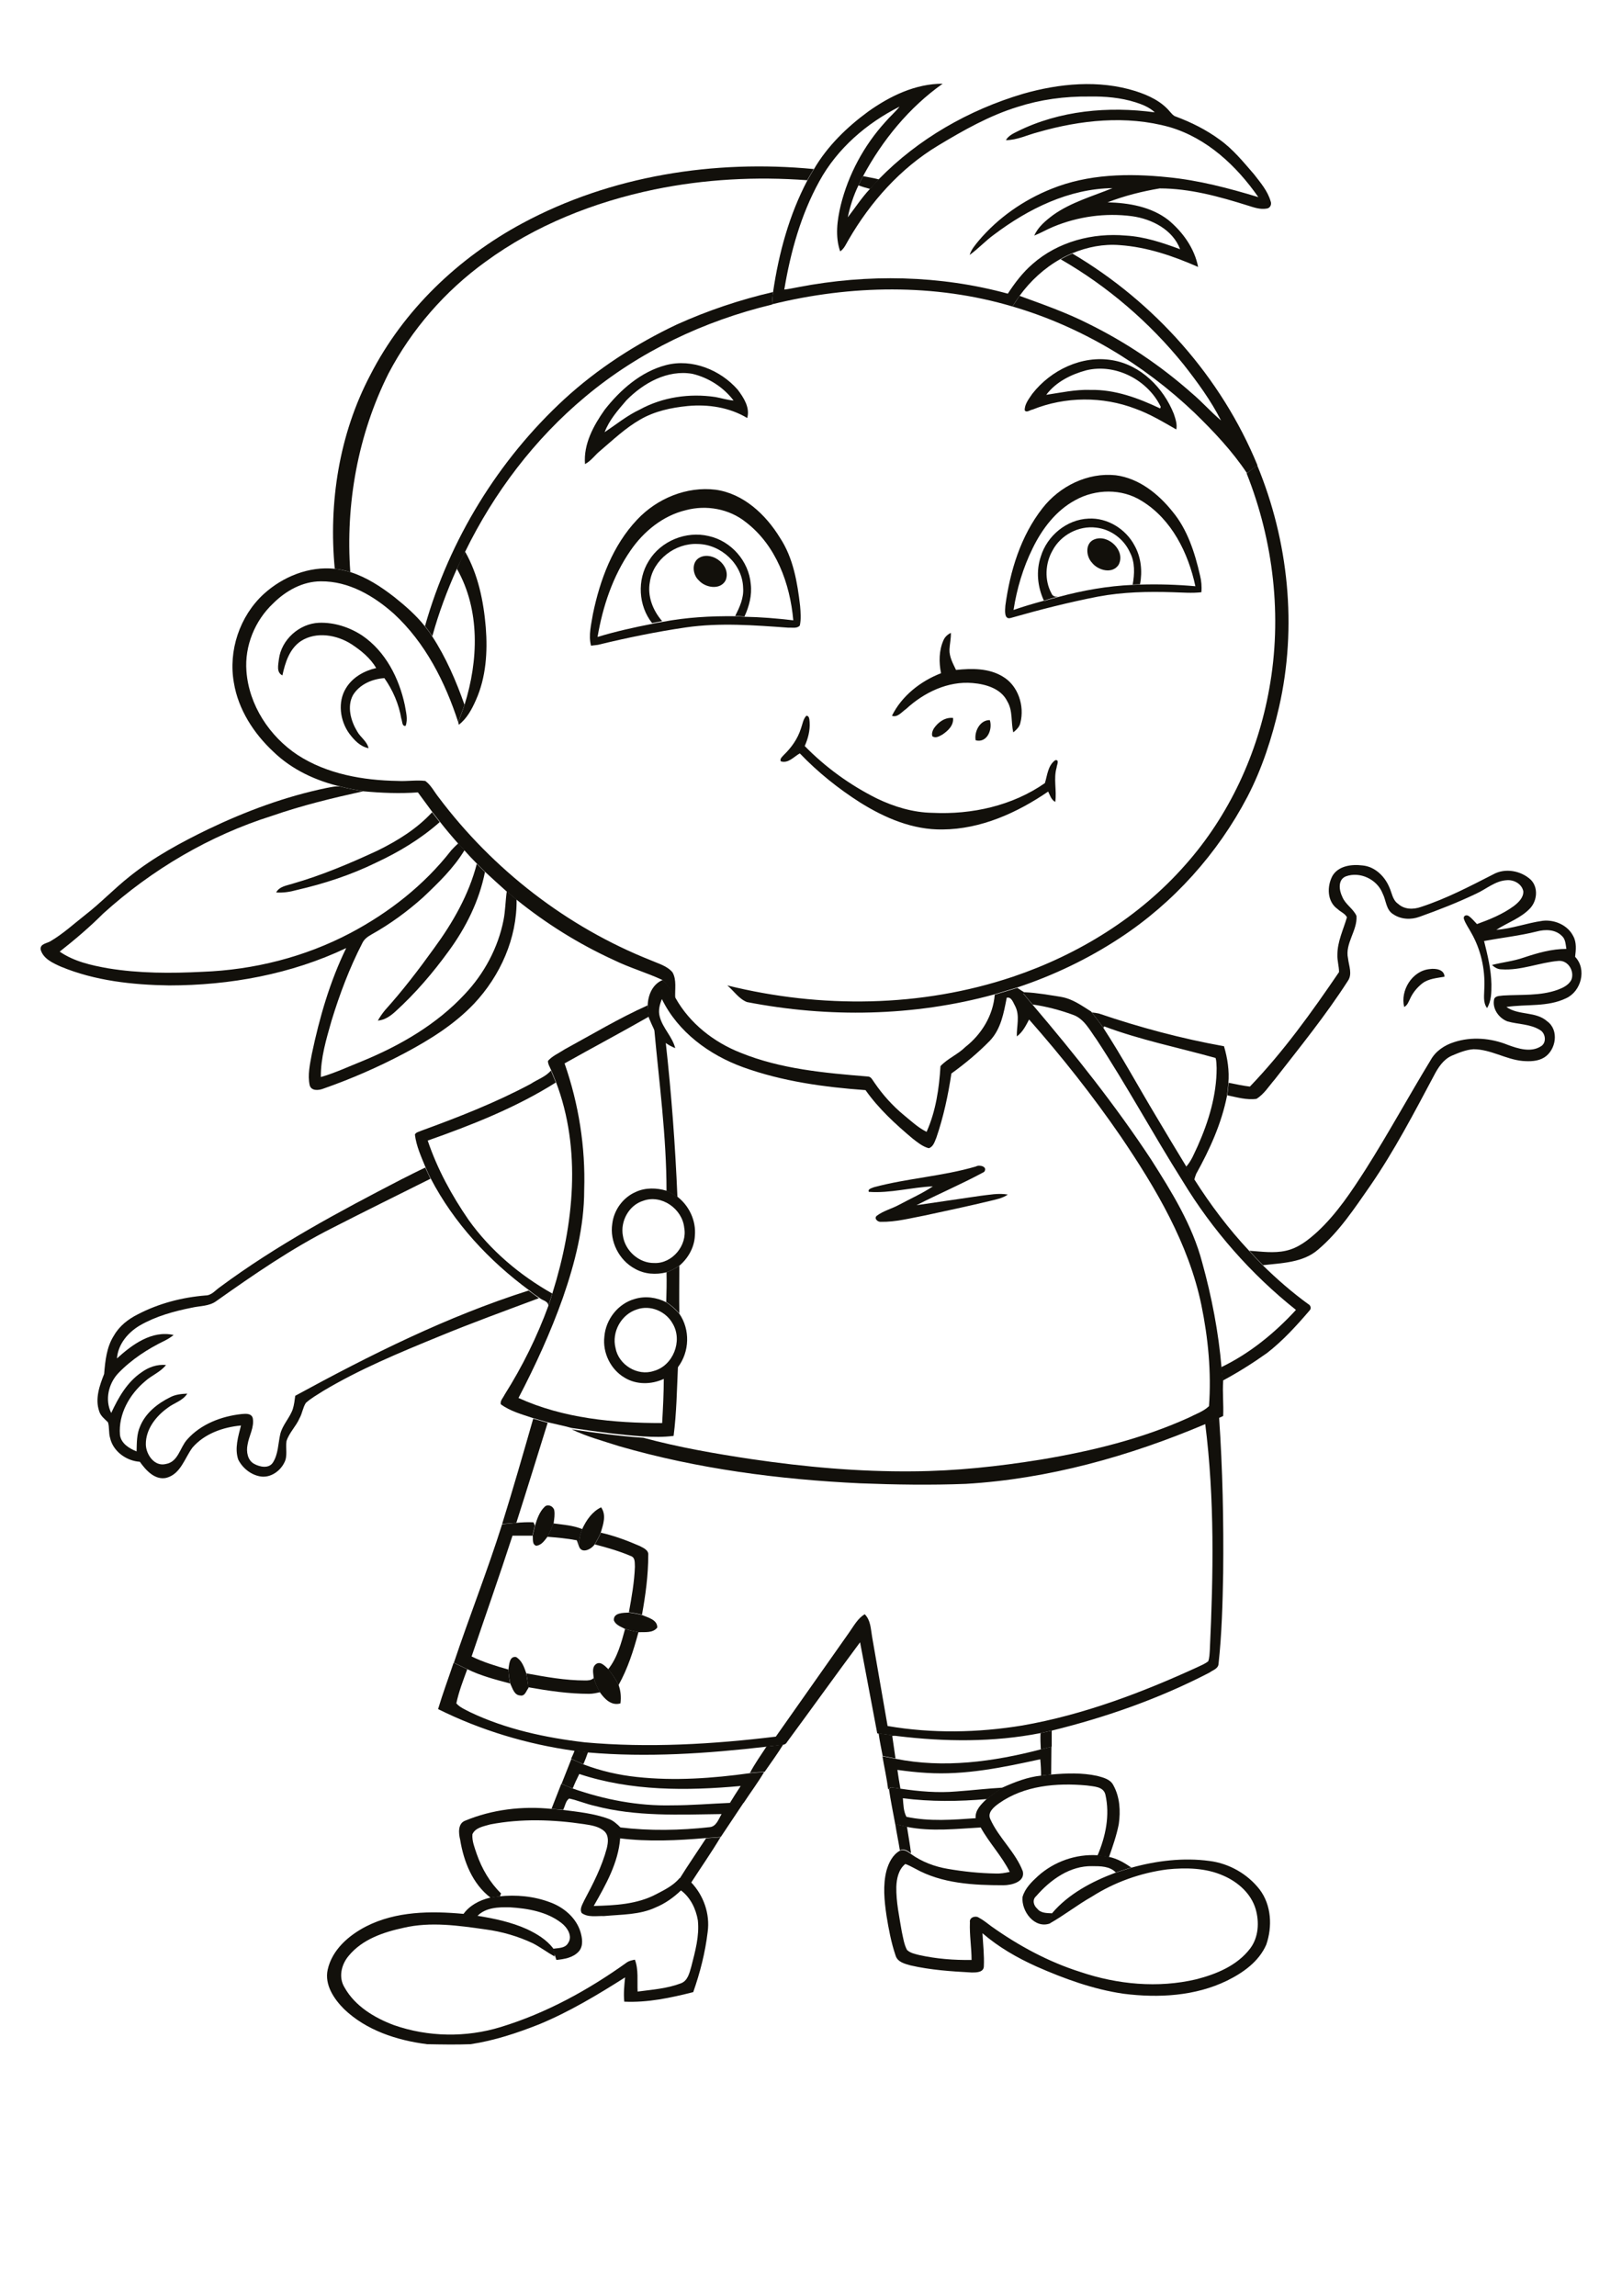 <?xml version="1.0" encoding="utf-8"?>
<!-- Generator: Adobe Illustrator 21.0.2, SVG Export Plug-In . SVG Version: 6.00 Build 0)  -->
<svg version="1.2" baseProfile="tiny" id="Layer_1" xmlns="http://www.w3.org/2000/svg" xmlns:xlink="http://www.w3.org/1999/xlink"
	 x="0px" y="0px" viewBox="0 0 595 842" overflow="scroll" xml:space="preserve">
<path fill="#12100B" d="M179.6,696c1.1-0.2,2.3-0.4,3.4-0.5c6.3-0.7,12.9-0.1,18.9,2.2c4.9,1.8,9.4,5.6,11,10.7
	c0.7,2.3,1.2,5.3-0.6,7.3c-2.1,2.3-5.3,2.8-8.2,3.1c-0.2-0.7-0.5-1.5-0.7-2.2c-0.1-0.5-0.4-1.4-0.6-1.9c1.9-0.3,4.5-0.1,5.6-2.1
	c1.8-2.6-0.4-5.8-2.5-7.4c-5.3-4.1-12.3-5.3-18.8-5.7c-4.2-0.1-9,0-12.1,3.3c-1.7-0.3-3.4-0.5-5.1-0.7
	C172.2,698.8,175.9,696.9,179.6,696 M380.8,688c5.9-5.3,13.9-8.1,21.8-7.6c1.4,0.1,2.8,0.3,4.2,0.6c3,0.6,5.7,2.2,8.2,3.9
	c-1.9,0.6-3.8,1.2-5.7,1.8c-2.2-2.3-5.6-2.3-8.6-2.3c-8.2-0.2-15.4,5-20.6,11c-1.5,1.3-1,3.4,0.4,4.6c1.3,1.7,3.6,1.6,5.5,1.7
	c-0.3,1.2-0.5,2.4-0.8,3.7c-5.7,2.1-10.6-4.5-10.1-9.7C376,692.5,378.5,690.1,380.8,688"/>
<path fill="#12100B" d="M170.7,667.7c9.9-4.1,20.9-5.4,31.6-4.3c1.5,0.1,2.9,0.3,4.4,0.4c5.5,0.7,11.2,1.3,16.4,3.2
	c1.8,0.6,3.2,1.9,4.5,3.2c0,1.3,0,2.7-0.1,4c-0.7,9-5.3,17.1-9.7,24.8c7.8-0.2,15.9-0.6,22.9-4.3c3.1-1.6,6.3-3.2,8.6-5.9
	c1.5,0.3,3,0.5,4.2,1.5c4.6,4.8,7,11.6,6.1,18.2c-0.9,7.6-2.8,15-5.3,22.1c-8.3,2.1-16.7,3.9-25.3,3.5c-0.3-3,0-5.9,0.3-8.9
	c-10.1,6.4-20.4,12.6-31.5,17.2c-8.1,3.2-16.5,6-25.2,7.3c-5.3,0.2-10.6,0.1-15.9,0c-11.1-1.4-22.4-5.1-30.5-12.9
	c-3.7-3.7-7.2-8.9-6-14.4c1.6-7.3,7.7-12.6,14.1-15.9c11-5.6,23.7-5.7,35.7-4.6c1.7,0.2,3.4,0.4,5.1,0.7c6.2,1,12.4,2.3,18.2,4.9
	c3.6,1.7,7.1,3.8,9.6,7c0.1,0.5,0.4,1.4,0.6,1.9l-0.1,1.1c-2.7-1.5-5.2-3.4-7.9-4.8c-5.5-2.6-11.4-4.3-17.4-5.1
	c-9.9-1.4-20.1-2.9-30-0.6c-7.4,1.6-15.2,4.2-20.2,10.3c-2.7,3.2-3.8,7.9-1.5,11.6c3.8,6.8,10.9,11.1,18.1,13.8
	c12.6,4.4,26.5,4.6,39.2,0.7c16.7-5.1,32.2-13.6,46.4-23.8c0.8-0.5,1.8-0.7,2.8-0.9c1.4,3.7,0.8,7.8,1,11.7c5.3-0.7,10.8-1.1,15.8-3
	c2.6-0.9,3.2-3.8,3.9-6.2c1.4-5.5,3-11.1,2.4-16.9c-0.7-4.2-2.7-8.4-6.2-11c-2.7,2.6-5.8,4.8-9.2,6.2c-5.9,2.8-12.6,2.6-19,3.2
	c-2.7-0.1-5.9,0.6-8.2-1.1c-0.9-1.5,0.3-3.2,0.9-4.6c3.3-6.2,6.5-12.4,8.3-19.2c0.5-2.1,0.8-4.6-0.9-6.2c-2-1.8-4.8-2.2-7.4-2.6
	c-11.4-1.7-23.1-2.1-34.5,0.1c-2.3,0.7-5.4,1.1-6.5,3.6c-0.2,2.5,0.8,4.9,1.6,7.3c1.9,5.4,4.8,10.4,8.9,14.4
	c-0.1,0.3-0.3,0.8-0.4,1.1c-1.1,0.1-2.3,0.3-3.4,0.5c-6.7-5.1-9.9-13.3-11.2-21.3C168.2,672.3,167.9,668.7,170.7,667.7"/>
<path fill="#12100B" d="M326.1,656.1c0.2-0.2,0.5-0.5,0.7-0.6c1.2,0.1,2.4,0.3,3.6,0.5c6.8,1,13.6,1.6,20.5,1
	c5.7-0.4,11.4-1.1,17.1-1.4c-2.1,1.3-4.1,2.7-6,4.2c-10.3,0.9-20.6,1-30.8-0.3c0.2,2.3,0.2,4.7,1.3,6.8c8.4,1.8,17.1,1.1,25.6,0.5
	c0.6,1.2,1.2,2.3,1.9,3.4c-9.1,0.5-18.3,1.6-27.3-0.2c-1.4-0.3-2.8-0.7-4.3-1C327.6,664.6,326.7,660.4,326.1,656.1"/>
<path fill="#12100B" d="M202.3,663.4c1.2-3.1,2.4-6.1,3.6-9.2c1.4,0.6,2.7,1.1,4.1,1.7c11.7,4.1,24.1,6.5,36.5,6.2
	c7.1,0,14.1-0.6,21.2-0.9c1.7-0.1,3.4-0.1,5.1-0.1c-2.8,4.2-5.6,8.4-8.4,12.6l-0.2,0c-1.8,0.1-3.5,0.3-5.3,0.4
	c-10.5,0.9-21.1,1.4-31.5,0.1c0.1-1.3,0.1-2.7,0.1-4c10.9,1.3,21.9,1.1,32.8-0.1c2.5-0.2,3.3-3,4.4-4.8c-15.5,0.2-31.3,1-46.5-3
	c-3.2-0.7-6.2-2-9.4-2.7c-1.3,0.8-1.5,2.8-2.2,4.1C205.2,663.6,203.8,663.5,202.3,663.4"/>
<path fill="#12100B" d="M367.9,655.5c4.5-2,9.1-3.8,14-4.3c1.2-0.2,2.4-0.3,3.7-0.4c5.6-0.5,11.4-0.7,16.9,0.5
	c2.2,0.6,4.8,1.2,5.9,3.4c2.4,4.3,2.7,9.5,2,14.3c-0.8,4.1-2.2,8.1-3.6,12.1c-1.4-0.3-2.8-0.4-4.2-0.6c3-7,4.6-14.8,2.9-22.3
	c-0.7-3.1-4.4-3-6.9-3.4c-11-1-22.9,0-32.2,6.6c-1.8,1.3-4.3,3.3-3.1,5.8c3.1,6.9,9.2,12,11.9,19.1c0.9,3.9-4.2,5.1-7.1,5.1
	c-11,0-22.6-0.6-32.4-6.1c-1.2-0.6-2.4-1.3-3.6-1.7c-2.5,2-3.2,5.4-3.3,8.4c-0.1,5.5,1.1,11,2,16.4c0.5,2.2,0.8,4.6,1.9,6.7
	c1.2,1.2,3,1.5,4.5,1.9c6.3,1.4,12.8,1.9,19.2,1.8c0-4.6-0.8-9.2-0.6-13.8c-0.3-1.8,2-2.6,3.3-1.7c1.7,0.9,3.1,2.1,4.6,3.2
	c10,7.1,20.9,13,32.6,16.7c13.6,4.6,28.5,6,42.5,2.7c7.4-1.9,15-5,19.8-11.3c3.1-4.1,3.4-9.7,2-14.5c-1.7-5.7-6.5-9.9-11.8-12.2
	c-6.5-2.9-13.8-3-20.7-2.3c-9.8,1.3-19.3,4.7-27.6,10c-5.3,3-10.1,6.8-15.4,9.8c0.2-1.2,0.5-2.5,0.8-3.7c6-7.1,14.7-11.7,23.3-14.9
	c1.9-0.6,3.8-1.2,5.7-1.8c9.3-2.6,19.2-3.8,28.8-2.5c7.2,0.9,14,4.8,18.4,10.5c4.3,5.7,4.7,13.6,2.4,20.2
	c-2.7,6.2-8.5,10.3-14.4,13.2c-11.7,5.7-25.2,6.4-37.9,4.8c-11.1-1.6-21.8-5.5-32-10c-7.1-3.2-13.9-7.1-19.8-12.2
	c0.2,4,0.7,8.1,0.5,12.2c-0.1,2.2-2.8,2.2-4.4,2.2c-7.5-0.4-15.1-0.9-22.5-2.6c-2.1-0.6-4.8-1.2-5.5-3.7c-1.6-4.7-2.5-9.6-3.3-14.5
	c-0.8-5.5-1.4-11.2,0-16.6c0.8-2.8,2.2-5.7,4.8-7.2c1.5-0.8,2.9,0.2,4.1,1.1c4,2.9,8.8,4.7,13.6,5.5c5.8,1,11.6,1.6,17.4,1.7
	c1.8,0.1,3.6-0.2,5.3-0.6c-2.9-5.8-7.5-10.6-10.6-16.2c-0.7-1.1-1.3-2.3-1.9-3.4c-0.3-2.9,1.9-5.1,3.9-7
	C363.8,658.2,365.9,656.8,367.9,655.5"/>
<path fill="#12100B" d="M259,674.2c1.8-0.2,3.5-0.3,5.3-0.4c-3.4,5.7-7.2,11.1-10.8,16.7c-1.2-0.9-2.8-1.2-4.2-1.5
	C252.4,684,255.8,679.1,259,674.2 M328.4,668.9c1.4,0.4,2.8,0.7,4.3,1c0.5,3.3,1.1,6.5,1.5,9.8c-1.2-0.9-2.6-1.9-4.1-1.1
	C329.6,675.4,328.9,672.2,328.4,668.9 M209.6,645.1c1.5,0.7,3,1.3,4.5,2c6.3,2.4,12.9,3.9,19.5,4.6c13.8,1.5,27.8,0.5,41.5-1.4
	c1.7-0.2,3.5-0.3,5.2-0.4c-2.3,3.9-5,7.5-7.5,11.3c-1.7,0-3.4,0-5.1,0.1c1.3-2.1,2.6-4.2,4-6.3c-19.8,1.8-40.2,1.9-59.2-4.4
	c-0.9,1.8-1.7,3.5-2.4,5.3c-1.4-0.5-2.8-1.1-4.1-1.7C207.2,651.2,208.4,648.1,209.6,645.1 M381.7,641.6c1.3-0.3,2.7-0.7,4-1
	c0,3.4-0.1,6.8-0.1,10.2c-1.2,0.1-2.5,0.3-3.7,0.4c0-2-0.1-4-0.3-6c-13.7,3-27.6,5.9-41.7,5c-3.6-0.2-7.1-0.6-10.7-1.1
	c0.3,2.3,0.7,4.6,1.1,6.9c-1.2-0.2-2.4-0.4-3.6-0.5c-0.2,0.2-0.5,0.5-0.7,0.6l-0.2,0.1c-0.5-4-1.4-8-2.1-12.1
	c1.6,0.3,3.1,0.6,4.7,0.9C346.2,648.6,364.4,646.1,381.7,641.6"/>
<path fill="#12100B" d="M210.8,642c1.6,0.2,3.3,0.4,4.9,0.6c-0.5,1.5-1.1,3-1.7,4.4c-1.5-0.6-3-1.3-4.5-2
	C210,644,210.4,643,210.8,642 M281.2,640.5c2-0.2,4.1-0.4,6.1-0.7c-2.1,3.4-4.5,6.7-6.8,10l-0.2,0c-1.8,0.1-3.5,0.2-5.2,0.4
	C276.9,646.8,279.1,643.7,281.2,640.5 M322.3,635.7c2.3,0.3,4.5,0.6,6.8,0.9c-0.5,0-1.4,0-1.8,0c0.4,2.8,0.8,5.6,1.2,8.3
	c-1.6-0.3-3.1-0.6-4.7-0.9C323.3,641.4,322.7,638.6,322.3,635.7 M381.7,635.6c1.4-0.3,2.7-0.6,4.1-0.9c0,2,0,3.9,0,5.9
	c-1.3,0.3-2.7,0.7-4,1C381.7,639.6,381.6,637.6,381.7,635.6"/>
<path fill="#12100B" d="M193.1,613.7c7.1,1.3,14.3,2.6,21.5,2.6c1.1,0,2.3,0,3.2-0.9c0.6,1.8,1.3,3.5,2.3,5.2
	c-1.3,0.3-2.6,0.6-4,0.6c-7.5,0-14.9-1.1-22.3-2.4C193.6,617.2,193.4,615.5,193.1,613.7 M229.3,597.4c1.6,0.5,3.3,0.9,4.9,1.2
	c-1.8,6.7-3.9,13.3-7.3,19.4c-1-2.1-2.3-4-3.8-5.8C226.5,607.9,227.9,602.5,229.3,597.4 M218.2,566.4c0.8-1.4,1.6-2.8,2.2-4.3
	c4.9,1.1,9.7,2.9,14.3,4.9c1.3,0.7,3.3,1.5,3.1,3.3c0,7.4-1,14.7-2.3,21.9c-1.6-0.4-3.2-0.7-4.8-0.9c1-5.5,2-11.1,2.2-16.7
	c-0.1-1.4,0.2-3.3-1.4-3.9C227.3,568.9,222.8,567.6,218.2,566.4 M200.8,563.6c0.8-1.6,1.6-3.3,2.2-4.9c3.6,0.5,7.2,0.7,10.6,2.1
	c-0.8,1.9-1.2,4-1.3,6.1c-0.2-0.7-0.5-1.3-0.7-2C208,564.2,204.4,563.9,200.8,563.6 M189.4,558.5c2.1-0.2,4.2-0.3,6.3-0.2
	c0.1,0.3,0.4,0.9,0.5,1.2c-0.3,1.2-0.6,2.4-0.9,3.7c-2.4,0-4.9,0-7.3,0c-4.8,14.8-10,29.5-15,44.3c4.3,2.1,8.9,3.5,13.5,4.8
	c0.1,1.7,0.3,3.4,0.6,5.1c-5.3-1.4-10.7-2.8-15.6-5.2c-1.7-0.8-3.3-1.6-5-2.4c5.7-17,12.3-33.7,17.7-50.8
	C185.9,558.8,187.7,558.7,189.4,558.5"/>
<path fill="#12100B" d="M218.5,610.4c1.7-1.4,3.4,0.6,4.6,1.7c1.5,1.8,2.8,3.8,3.8,5.8c0.8,2.2,1,4.5,0.7,6.8c-3.3,1-5.8-1.6-7.5-4
	c-1-1.6-1.7-3.4-2.3-5.2C217.7,613.8,217,611.7,218.5,610.4 M186.5,612.3c0.3-1.7,0.3-5,2.8-4.6c2.2,1.3,3,3.8,3.8,6.1
	c0.3,1.7,0.5,3.5,0.8,5.2c-0.9,1.1-1.3,3.2-3.1,2.8c-2.2-0.1-2.8-2.7-3.6-4.3C186.8,615.7,186.6,614,186.5,612.3 M225.2,594.3
	c-0.3-2.9,3.5-2.8,5.5-2.9c1.6,0.2,3.2,0.5,4.8,0.9c2.1,0.9,5.7,1.7,5.6,4.6c-1.6,2.1-4.6,1.6-6.9,1.7c-1.7-0.3-3.3-0.7-4.9-1.2
	C227.8,596.6,225.9,596,225.2,594.3 M213.6,560.7c1.5-3.2,3.6-6.3,6.9-7.9c2,2.8,0.8,6.2-0.1,9.2c-0.6,1.5-1.4,2.9-2.2,4.3
	c-1.3,2-5.1,3.8-5.9,0.5C212.4,564.8,212.7,562.7,213.6,560.7 M199.8,552.6c1.1-1.1,3.1-0.3,3.5,1.2c0.3,1.6,0,3.2-0.2,4.8
	c-0.6,1.7-1.4,3.3-2.2,4.9c-1.1,1.4-2.2,3.2-4.2,3.4c-1.6-0.5-1.1-2.5-1.3-3.8c0.3-1.2,0.6-2.4,0.9-3.7
	C197,557.1,197.9,554.4,199.8,552.6"/>
<path fill="#12100B" d="M195.6,520.3c1.8,0.5,3.5,1,5.3,1.5c-3.8,12.2-7.6,24.5-11.5,36.7c-1.7,0.1-3.5,0.3-5.2,0.4
	C188.2,546.1,191.9,533.2,195.6,520.3 M442.1,522.1c1.7-0.7,3.4-1.5,5.1-2.3c1.3,19,1.7,38,1.5,57.1c-0.2,11.1-0.5,22.3-1.7,33.3
	c-0.1,1.8-2.1,2.3-3.3,3.2c-18.3,9.5-37.9,16.4-57.9,21.3c-1.4,0.3-2.7,0.6-4.1,0.9c-17.3,3.4-35.1,3.2-52.5,1.1
	c-2.3-0.3-4.5-0.7-6.8-0.9l-0.6-0.1c-2.1-11.1-4.2-22.3-6.3-33.4c-9,12.1-17.8,24.4-26.8,36.6c-0.3,0.6-0.8,0.9-1.5,1
	c-2,0.3-4,0.4-6.1,0.7c-21.7,2.5-43.7,4-65.5,2.1c-1.7-0.2-3.3-0.4-4.9-0.6c-17.3-2.4-34.3-7.5-50-15.3c1.7-5.7,3.8-11.3,5.7-17
	c1.7,0.8,3.3,1.6,5,2.4c-1.5,4.1-3.1,8.2-4,12.5c1.3,1.5,3.3,2.3,5,3.2c13.2,6.3,27.7,9.4,42.2,11.1c23.3,2.1,46.8,0.7,70-2.1
	c9-12.7,17.9-25.5,26.9-38.2c1.7-2.4,3.1-5.1,5.7-6.7c2.2,2.2,2.2,5.3,2.7,8.2c1.9,11,3.8,21.9,5.7,32.8c16.3,2.8,33.1,2.5,49.5-0.2
	c22.3-3.9,43.7-12,64.2-21.4c1.3-0.6,2.7-1.2,3.9-2.1c0.5-1.3,0.5-2.8,0.6-4.1C445.1,577.5,445.6,549.7,442.1,522.1"/>
<path fill="#12100B" d="M233.7,480.2c-5.8,1.8-9.4,8.3-7.9,14.2c1.1,6.1,8,10.4,14,8.4c7.1-1.9,10.7-11,7-17.3
	C244.3,480.9,238.6,478.5,233.7,480.2 M232.8,476.4c3.9-1.2,8.1-0.6,11.6,1.2c1.8,1.2,3.3,2.6,4.8,4.2c4,5.8,3.8,13.9-0.5,19.6
	c-1.5,1.7-3.3,3.1-5.2,4.3c-4.5,2.1-10,2.2-14.3-0.4c-5.2-3-8.2-9.2-7.5-15.1C222.2,483.9,226.7,478.1,232.8,476.4 M235.9,440.4
	c-5.2,1.6-8.4,7.5-7.4,12.8c0.8,5.5,5.9,10.1,11.5,10c6.6,0.3,12.2-6.5,11-12.9C250.3,443.3,242.6,437.9,235.9,440.4 M233.3,437.1
	c3.5-1.6,7.6-1.5,11.2-0.4c1.4,0.6,2.7,1.4,4,2.2c4.3,3.3,6.9,8.8,6.4,14.3c-0.2,4.3-2.5,8.3-5.7,11c-1.5,1-3,1.8-4.7,2.4
	c-3.9,1-8.1,0.7-11.6-1.3c-5.8-3.1-9.3-10-8.3-16.5C225.2,443.7,228.6,439.1,233.3,437.1"/>
<path fill="#12100B" d="M320.6,435.4c12.3-3.3,25.1-4,37.4-7.6c1.3-0.8,4.5,0.1,3,2c-8.1,4.4-16.6,8-24.8,12.2
	c7.7-1.1,15.5-2.3,23.2-3.4c3.4-0.4,6.9-1.1,10.3-0.5c-2,1.4-4.4,1.8-6.8,2.4c-7.9,1.9-15.9,3.6-23.8,5.3c-5.3,1-10.6,2.4-16,2.3
	c-1.1,0.1-2.6-1.2-1.5-2.2c2.5-1.9,5.6-2.6,8.3-4.1c4.1-2.2,8.4-4.1,12.3-6.7c-7.8,0.3-15.6,2.6-23.5,2
	C318.2,436,320,435.7,320.6,435.4"/>
<path fill="#12100B" d="M244.5,466.6c1.6-0.6,3.2-1.4,4.7-2.4c0,5.8-0.1,11.7,0,17.5c-1.4-1.6-3-3-4.8-4.2
	C244.5,473.9,244.6,470.3,244.5,466.6 M240,377.4c1.3,1.7,2.7,3.3,4.2,4.8c2.1,18.9,3.5,37.8,4.3,56.8c-1.3-0.8-2.6-1.6-4-2.2
	C244.5,416.8,241.8,397.1,240,377.4 M207.2,384.8c10.1-5.5,19.9-11.4,30.4-16.1c0.1,1.4,0.3,2.8,0.5,4.1
	c-10.3,5.9-20.7,11.4-31,17.2c5.2,14.9,7.7,30.7,7.2,46.4c0,13.6-3.4,26.8-7.8,39.5c-4.5,12.7-10.1,24.9-16.3,36.8
	c16.5,7.5,34.8,9.2,52.7,9.2c0.3-5.5,0.6-11,0.6-16.5c2-1.2,3.7-2.6,5.2-4.3c-0.4,8.5-0.5,17-1.6,25.5c-3.7,0.5-7.4,0.4-11.1,0.2
	c-8.8-0.6-17.5-1.8-26.3-3.1c-2.9-0.8-5.9-1.4-8.8-2.1c-1.8-0.5-3.6-1-5.3-1.5c-4.1-1.4-8.4-2.5-11.9-5.1c-0.3-1.3,0.9-2.4,1.4-3.5
	c6.5-10.3,11.9-21.2,16.1-32.7c0.6-1.6,1-3.1,1.5-4.7c7.8-24.9,10.7-52.6,1.2-77.4c-0.6-1.5-1.2-3-1.8-4.4c-0.4-1-1.1-2-1.1-3.2
	C202.5,387.3,205.1,386.2,207.2,384.8"/>
<path fill="#12100B" d="M375.3,364.2l0.6-0.3c4.5,0.2,8.9,1,13.3,1.7c4.2,0.7,7.6,3.2,11.1,5.4l0.2,0.3c1.4,1.9,2.9,3.7,4.2,5.6
	c6.9,10.6,12.9,21.7,19.4,32.5c3.6,6.1,7.3,12.2,11,18.3c1,1.6,2,3.2,3,4.8c5.9,9.3,12.6,18.2,20.1,26.2c1.6,1.8,3.3,3.6,5,5.3
	c5.2,5.1,10.7,9.9,16.6,14.2c0.9,0.4,1.4,1.6,0.6,2.4c-4.8,5.6-9.8,11.1-15.6,15.6c-5.2,3.7-10.6,7.1-16.2,10.1
	c-0.3-1.6-0.5-3.2-0.6-4.9c10.4-5,19.6-12.5,27.4-21c-16.5-13.1-30.7-29.3-41.6-47.3c-10.8-17.1-20.4-34.9-31.5-51.8
	c-2.5-3.4-4.6-7.8-8.9-9.2c-4.7-1.7-9.6-3-14.6-3.7C377.6,367,376.4,365.6,375.3,364.2"/>
<path fill="#12100B" d="M202.1,392.6c0.6,1.5,1.2,2.9,1.8,4.4c-14.6,9.2-30.8,15.6-47,21.3c3.5,10.4,8.8,20.1,15,29.1
	c8,11.2,18.8,20.3,30.7,27c-0.5,1.6-1,3.2-1.5,4.7c0.3-1.9-2.1-2.1-3.2-3.1c-1.3-0.9-2.6-1.8-3.8-2.8c-14.8-10.9-27.6-24.7-36.1-41
	c-0.7-1.3-1.3-2.7-1.9-4.1c-1.6-3.9-3.4-7.8-3.9-12c0.4-0.9,1.5-1,2.3-1.4c13.7-5,27.3-10.3,40.2-17.2
	C197.1,395.9,200.2,394.9,202.1,392.6 M400.5,371.3c0.9,0.1,1.7,0.2,2.6,0.4c15,5.1,30.3,9.2,45.9,12c1.3,4.4,2,9,1.6,13.6
	c-0.1,1.5-0.3,3-0.5,4.6c-2,10.1-6.3,19.6-11.3,28.6c-0.3,0.7-0.5,1.4-0.7,2.2c-1-1.6-2-3.2-3-4.8c2-2.2,3-5,4.3-7.7
	c4-9,6.9-18.6,6.9-28.5c-0.1-1.2,0-2.5-0.4-3.7c-13.6-3.8-27.6-6.6-40.9-11.6l-0.2,0.6C403.4,375,401.9,373.2,400.5,371.3
	 M237.6,368.7c0.1-3.8,1.8-7.8,5.5-9.3c2,1.8,3.3,4.2,4.7,6.6c5.2,9.3,14,16.2,23.9,20.1c14.8,6,30.8,7.4,46.6,8.7
	c1.3,0,1.8,1.4,2.5,2.3c3,4.4,6.6,8.4,10.7,11.8c2.7,2.2,5.2,4.6,8.4,6.2c3.4-7.6,4.6-15.9,5.1-24.1c2.6-2.8,6.4-4.3,9.1-7
	c6-4.7,10.2-11.6,10.8-19.2c2.8-0.8,5.5-1.7,8.3-2.5c0.9,0.6,1.8,1.2,2.8,1.8l-0.6,0.3c1.1,1.4,2.3,2.8,3.5,4.2
	c15.4,18.1,30.3,36.8,43.4,56.7c7.5,11.8,15.1,24,18.7,37.7c3.5,12.6,6,25.6,7.1,38.6c0.1,1.6,0.4,3.3,0.6,4.9
	c-0.3,4.3,0.2,8.5,0,12.8c-0.4,0.2-1.1,0.5-1.5,0.7c-1.7,0.8-3.4,1.5-5.1,2.3c-27.9,11.8-57.5,20.1-87.8,21.9
	c-12.9,0.5-25.8,0.3-38.7-0.2c-29.8-1.4-59.7-5.3-88.4-13.6c-5.9-1.9-11.9-3.5-17.5-6.2c8.7,1.3,17.5,2.5,26.3,3.1
	c13,3.5,26.2,5.8,39.5,7.8c19.7,2.9,39.5,4.7,59.4,4.5c15.7-0.1,31.4-1.8,46.9-4.3c18.6-3.1,37.1-7.6,54.3-15.4
	c2.5-1.3,5.3-2.2,7.4-4.2c0.9-12.4-0.3-24.9-2.8-37.1c-4.7-22.6-16.7-42.8-29.5-61.7c-10.3-15-21.7-29.4-33.7-43
	c-1.2,2.3-2.4,4.7-4.5,6.2c-0.1-3.7,1.2-7.6-0.6-11.1c-0.7-1.2-1.3-3.5-3.1-3.1c-1.1,5.6-2.1,11.5-6.2,15.8
	c-4.3,4.4-9.1,8.4-14.1,12c-1.2,8-2.9,15.9-5.5,23.5c-0.6,1.4-1.1,3.4-2.8,3.9c-2.3-0.6-4.2-2.2-6-3.6c-6.3-5.3-12.4-10.9-17.2-17.7
	c-15.2-1.1-30.5-3.2-44.9-8.4c-12.4-4.5-23.9-12.9-29.8-25c-0.8,2-1.4,4.2-0.8,6.4c1.1,4.3,4.6,7.3,5.7,11.6
	c-1.2-0.5-2.4-1.1-3.5-1.9c-1.5-1.5-2.9-3.1-4.2-4.8c-0.7-1.5-1.4-3-2-4.5C237.8,371.5,237.6,370.1,237.6,368.7"/>
<path fill="#12100B" d="M515.1,369.3c-1.5-6,2.9-13.3,9.4-13.9c2.1-0.3,5.3,0.1,5.4,2.8c-2.8,0.5-5.8,0.7-8.1,2.4
	c-1.9,1.5-3.5,3.4-4.5,5.6C516.7,367.4,516.3,368.7,515.1,369.3"/>
<path fill="#12100B" d="M170.6,202.3c4.8,8.4,6.8,18.2,7.6,27.8c0.7,9,0.1,18.3-3.6,26.6c-1.5,3.4-3.3,6.8-6.3,9.1l-0.2-0.9
	c0.7-2.1,1.6-4.2,2.3-6.4c5.1-16.2,5.8-34.8-2.8-49.9C168.5,206.5,169.5,204.4,170.6,202.3"/>
<path fill="#12100B" d="M238,205.7c4.4-7.3,13.7-11.1,22-9.1c8.2,1.8,14.7,9.2,15.4,17.6c0.5,4.1-0.6,8.2-2.3,11.9
	c-1.2-0.1-2.3-0.1-3.4-0.2c1.6-3.2,3.2-6.6,2.9-10.3c-0.2-8.7-8.1-16-16.7-16.1c-8.2-0.4-16.3,5.8-17.5,13.9
	c-1,5.2,1.1,10.5,4.5,14.4c-1.2,0.2-2.5,0.5-3.7,0.7C234.2,222.2,233.6,212.7,238,205.7 M381.8,204.1c2.3-7.6,9.5-13.6,17.5-13.9
	c6.9-0.4,13.7,3.8,16.9,9.9c2.4,4.3,2.9,9.4,2,14.2c-0.9,0-1.8,0.1-2.7,0.1c0.7-3.9,0.9-8.2-1-11.8c-2.2-4.9-7-8.5-12.4-9.1
	c-6.4-0.8-13,2.7-16,8.4c-2.7,4.7-3,10.9-0.4,15.7c0.4,1.1,1.5,1.4,2.6,1.2c-1.8,0.4-3.6,0.9-5.3,1.5l-0.1-0.1
	C380.6,215.2,380,209.4,381.8,204.1"/>
<path fill="#12100B" d="M251.6,187.1c-8.4,2-15.5,7.8-20.3,14.8c-6.5,9.4-10.2,20.5-12.1,31.7c6.6-2,13.3-3.5,20-4.8
	c1.2-0.3,2.5-0.5,3.7-0.7c8.8-1.7,17.8-2.2,26.8-2.1c1.1,0.1,2.3,0.1,3.4,0.2c6,0.1,11.9,0.6,17.9,1.3c-1.2-13.5-6.3-27.5-17.4-36
	C267.5,186.6,259.1,185.1,251.6,187.1 M233.7,190.6c7.3-7.8,18.2-12.3,28.8-11c10.2,1.4,18.4,9.1,23.6,17.6c4.9,7.4,6.4,16.4,7.4,25
	c0.2,2.4,0.4,4.9-0.1,7.2c-1,1.2-2.8,0.7-4.2,0.8c-12.5-0.9-25.1-1.9-37.6-0.1c-10.9,1.6-21.6,3.8-32.3,6.4
	c-0.8,0.1-1.7,0.2-2.5,0.3c-1-3.9,0.1-7.8,0.7-11.6C220.1,212.6,224.8,200,233.7,190.6 M394.5,183.4c-7.1,3.8-12.2,10.5-15.7,17.7
	c-3.5,7.1-5.8,14.8-7,22.6c3.7-1.3,7.5-2.4,11.2-3.4l0.1,0.1c1.8-0.6,3.5-1,5.3-1.5c8.9-2.4,17.9-4,27.1-4.4c0.9,0,1.8-0.1,2.7-0.1
	c6.8-0.2,13.6,0,20.3,0.6c-2.6-12.2-8.7-24.6-19.7-31.3C411.5,179.1,401.9,179.3,394.5,183.4 M382.4,186.4
	c6.3-8.1,16.6-13.2,26.9-12.1c8.5,1.1,15.6,6.8,20.8,13.3c5.5,6.6,8.2,15.1,10.1,23.4c0.5,2,0.7,4.1,0.5,6.2
	c-3.4,0.4-6.9,0.1-10.4,0c-9.2-0.3-18.4-0.1-27.5,1.6c-10.8,2.1-21.4,4.8-31.9,7.8c-2.7,0.9-2.2-2.9-2.1-4.5
	C370.5,209.5,374.4,196.6,382.4,186.4"/>
<path fill="#12100B" d="M147.1,432.6c3-1.5,5.9-3,8.9-4.4c0.6,1.4,1.3,2.7,1.9,4.1c-12,6-24,11.9-35.9,18
	c-15.1,7.6-29,17.2-42.7,26.9c-2.6,1.9-6,1.7-9,2.4c-6.5,1.3-13.1,3.1-19,6.5c-4.4,2.6-8,6.9-8.4,12.1c5.6-5.1,12.8-10.4,20.8-8.6
	c-1,0.8-2.1,1.5-3.3,2.1c-6.2,3-12.2,6.9-17,11.9c-3.6,3.8-5,9.8-2.6,14.6c2.6-5.6,5.8-11.3,11.1-14.9c2.6-1.9,5.7-3,9-2.7
	c-2,2.6-5.3,3.8-7.7,6c-5.7,4.8-9.8,12-9.2,19.6c0.4,3.2,3.4,5,6.1,6.1c0.1-3.1,0-6.3,1.3-9.2c2-4.9,6.4-8.4,11.1-10.7
	c1.9-1,4.1-1.2,6.2-1.3c-1.7,2.7-4.9,3.4-7.3,5.3c-4.3,3.1-8,7.9-7.9,13.4c0.1,3.7,3.2,8.2,7.4,7.1c4.5-0.8,5.1-6,7.7-8.9
	c5-5.7,12.6-8.6,20-9.4c1.4-0.1,3.5-0.4,4.1,1.4c0.7,3.4-1.4,6.6-1.9,9.9c-0.5,2.5,0,5.7,2.5,7c2,1.1,5.3,1.8,6.8-0.5
	c2-3.1,1.9-6.9,2.7-10.4c0.8-3.4,3.5-6,4.6-9.2c0.5-1.6,0.7-3.3,0.9-4.9c27.5-15,55.7-29.1,85.6-38.6c1.3,0.9,2.5,1.9,3.8,2.8
	c-12.3,4.6-24.7,9.1-36.8,14.1c-14.4,5.9-28.9,11.9-42.3,19.9c-2.2,1.4-4.5,2.7-6.4,4.4c-1.1,1.7-1.3,3.8-2.3,5.6
	c-1.3,3-3.8,5.3-4.8,8.4c-0.4,2.6,0.5,5.5-0.8,7.9c-1.5,3.1-5,5.6-8.6,5.1c-3.5-0.5-6.7-3-8.3-6.2c-1.4-4.1,0-8.5,1-12.5
	c-6.6,0.6-13.4,3-17.8,8.1c-2.9,3.9-4.3,9.7-9.6,11.1c-4.2,0.9-7.5-2.8-9.7-5.9c-4.9-0.3-9.8-3.8-10.9-8.7c-0.6-1.9-0.2-4-0.8-5.8
	c-1.2-1.2-2.7-2.3-3.2-4c-1.6-4.6,0.1-9.4,1.8-13.7c0.4-4.8,0.9-9.9,3.6-14.1c2-3.5,5.2-6,8.8-7.8c7.7-4,16.2-6.2,24.8-6.9
	c2.2,0,3.6-1.9,5.2-3C101.5,456.6,124.3,444.4,147.1,432.6 M488.8,321.2c2.2-3.7,7.1-4.3,11-3.8c4.5,0.4,8.1,3.9,9.8,7.9
	c1,2.1,1.2,4.8,3.3,6.2c2.3,2.1,5.6,2.1,8.4,1.1c9.2-3,17.8-7.5,26.4-11.9c4.4-2.5,10.3-1.4,13.9,2c2.7,2.8,2.3,7.5-0.2,10.3
	c-3.4,3.7-8.3,5.3-12.5,8c5.8-0.4,11.2-2.5,17-3.3c4.4-0.5,9.2,1.6,11.2,5.6c1.3,2.3,1,5.1,0.7,7.6c4.4,4.6,2.2,12.7-3.3,15.2
	c-6.8,3.3-14.6,2.1-21.9,3.2c4.5,3.2,10.8,1.5,15,5.3c4.4,3.2,3.2,10.5-1.1,13.2c-2.4,1.5-5.3,1.5-8,1.3c-6.2-0.6-11.7-4.3-18-4.3
	c-2.8,0.2-5.4,1.3-8,2.4c-3.1,1.4-5,4.4-6.5,7.3c-7.3,13.7-14.5,27.5-23.3,40.3c-5.8,8.3-11.4,16.9-19.2,23.5
	c-5.5,4.8-13.3,4.9-20.2,5.7c-1.7-1.7-3.4-3.5-5-5.3c4.4,0.3,9,1,13.4,0c4.6-1,8.3-4,11.6-7c7.1-6.6,12.5-14.8,17.7-22.9
	c8.3-13.1,15.7-26.7,23.8-40c1.8-3.3,5.1-5.5,8.6-6.6c6.4-2.1,13.5-1.5,19.7,1c3.8,1.4,8.5,2.9,12.2,0.5c2.1-1.3,1.7-4.7-0.3-5.9
	c-3.6-2.3-8.1-2.1-12-3.2c-3.2-1.2-5.7-4.7-4.9-8.2c0.5-1.3,2.2-1.1,3.3-1.3c6.7-0.4,13.6,0.2,20-2.1c1.9-0.7,4-1.7,5-3.6
	c1.3-3.1-1.1-7.3-4.7-7c-7,0.6-13.8,3.6-20.9,3.1c-1.4,0-2.5-0.7-3.5-1.6c3.9-1,7.9-1.4,11.6-2.7c5.1-1.7,10.3-3.2,15.7-3.2
	c-0.3-1.7-0.3-3.6-1.7-4.8c-2.4-2.4-6.1-2.4-9.1-1.6c-6.4,1.6-12.9,2.3-19.4,3.5c1.3,5.2,2.6,10.5,2.7,15.9c0,3,0,6.1-1.6,8.7
	c-1.6-2.1-1-4.9-1-7.4c0.3-7-1.3-14.1-4.8-20.2c-0.9-1.7-2.1-3.3-2.7-5.1c-0.3-1.2,0.9-1.6,1.7-1.1c1.2,0.8,2.1,2,3.1,3
	c4.7-1.7,9.4-3.6,13.5-6.6c1.7-1.3,3.6-3.1,3.5-5.4c-0.5-2.7-3.4-4.3-6-4.1c-4.3,0.2-7.6,3.3-11.4,5c-6.7,3.2-13.6,5.9-20.6,8.4
	c-3.2,1.2-6.9,1-9.7-0.9c-2.7-1.6-2.6-5.1-3.9-7.6c-2-5.2-8.3-8.2-13.5-6.3c-3,1.2-2.5,5.1-1.3,7.5c1.1,2.8,4,4.3,5.2,7
	c0.4,5.4-4.3,10.1-3.1,15.6c0.3,2.7,1.7,5.8-0.1,8.3c-8.1,12.6-17.6,24.3-26.8,36.1c-2.1,2.4-3.9,5.4-6.7,7.1
	c-3.6,0.5-7.2-0.6-10.7-1.3c0.2-1.5,0.4-3,0.5-4.6c2.6,0.5,5.2,1.1,7.8,1.4c12.3-12.8,22.7-27.3,32.7-42c0-2.2-0.7-4.2-0.6-6.4
	c0-4.8,2.2-9.2,3.5-13.7c-0.7-1.4-2.4-2-3.4-3C486.8,330.7,486.7,325.1,488.8,321.2 M357.9,271.5c-0.6-3.2,1.6-7.5,5.2-7.4
	C364.2,267.5,362.1,272.6,357.9,271.5 M342.6,267.1c1.6-2.3,4.1-4.1,7-3.8c0.3,2.7-1.8,4.7-3.9,6.1c-1.1,0.6-2.5,1.5-3.7,0.6
	C341.7,269,342.1,267.9,342.6,267.1 M293.8,267.2c0.6-1.6,0.8-3.5,2-4.7c1.2,0,1.1,1.6,1.2,2.4c0.2,3-0.6,6-1.8,8.7
	c7.6,7.8,16.6,14.3,26.4,19.2c6.4,3.1,13.4,5.2,20.5,5.3c14.4,0.7,29.3-2.6,41.2-10.9c0.9-2.9,1.1-6.5,3.8-8.4
	c1.7-0.3,0.5,1.9,0.5,2.7c-1.2,4.1,0.1,8.4-0.5,12.6c-1.5-0.8-1.9-2.4-2.6-3.8c-11.4,7.8-24.7,13.8-38.7,13.9
	c-10.9,0.2-21.2-4.2-30.3-9.9c-8-5.1-15.5-11.1-22.1-18c-2.2,1.2-4.2,3.8-7,2.9c-0.4-1,0.6-1.7,1.1-2.3
	C290.3,274.2,292.6,271,293.8,267.2 M346.1,234.8c0.5-1.2,1.5-2.1,2.7-2.7c0.1,2-0.4,4-0.5,6.1c-0.1,2.7,1.3,5.2,2.4,7.5
	c5.7-0.6,12-0.7,17.1,2.4c5.7,3.3,8.1,10.8,6.5,17c-0.3,1.5-1.5,2.6-2.6,3.5c-0.9-3.8-0.1-7.9-2.2-11.4c-2.3-4.7-7.9-6.3-12.7-6.7
	c-9.1-0.8-17.9,3.5-24.4,9.5c-1.5,1-3.2,3.3-5.2,2.5c3.6-7.3,10.5-12.7,18-15.6C344.4,242.9,344.4,238.6,346.1,234.8 M102.3,241.8
	c0.9-7.2,7.5-13.1,14.7-13.4c5.6-0.2,11.2,1.6,15.9,4.7c8.5,5.8,13.5,15.6,15.6,25.5c0.4,2.5,1.2,5.1,0.3,7.6
	c-1.4,0.3-1.2-1.8-1.6-2.7c-0.9-5.3-3.1-10.4-6.2-14.8c-4.5,0.3-9.1,2.3-11.5,6.2c-2.3,4.2-0.8,9.5,1.5,13.3
	c1.2,2.2,3.6,3.6,4.2,6.2c-3.1-0.6-5.3-3-7.1-5.4c-3.4-4.7-4.3-11.6-1.2-16.6c2.4-4,6.7-6.4,11.1-7.4c-2.1-3.6-5.5-6.4-9-8.7
	c-5.4-3.5-13-4.8-18.6-1.2c-4.2,2.8-5.8,7.9-6.8,12.6C101.3,246.6,102.1,243.8,102.3,241.8 M96.7,217.9c7-6.4,16.6-10.3,26.1-9.3
	c1.9,0.2,3.9,0.7,5.7,1.2c6,1.9,11.3,5.4,16.2,9.2c4,3.2,7.9,6.6,11.1,10.6c0.9,1.2,1.9,2.4,2.7,3.7c5.1,7.8,8.8,16.4,11.9,25.2
	c-0.7,2.1-1.6,4.2-2.3,6.4c-4.8-14.8-12.1-29.2-23.6-39.8c-7.4-6.6-16.6-12-26.8-11.9c-6.7,0-12.9,3.5-17.5,8.1
	c-6.7,6.3-10.5,15.6-9.8,24.8c0.9,12.5,8.5,24,18.8,30.8c10.8,7,24,9.3,36.7,9.5c3.4,0.2,6.8-0.4,10.1,0c2.1,1.5,3.3,4,4.9,6
	c19.9,26.5,47.1,47.6,77.9,59.8c2.7,1.2,5.9,2,7.9,4.4c1.6,2.8,0.8,6.3,1,9.4c-1.4-2.3-2.7-4.7-4.7-6.6c-5.8-2.7-12.1-4.5-17.8-7.3
	c-12.9-5.9-24.9-13.4-35.9-22.3c-1.2-1-2.4-2-3.6-3c-2.6-2.3-5.2-4.7-7.8-7.1c-1-1-2-2-3-3c-1.6-1.6-3.1-3.2-4.6-4.9
	c-0.8-0.8-1.5-1.7-2.3-2.5c-2.3-2.6-4.5-5.2-6.6-7.9c-0.9-1.2-1.9-2.4-2.8-3.6c-1.8-2.4-3.5-4.8-5.3-7.2c-6.7,0.5-13.4,0.2-20-0.4
	c-2.7-0.5-5.5-1-8.2-1.7c-9.1-2.1-18-6.2-24.8-12.8c-7.2-6.7-12.9-15.5-14.5-25.3C83.7,238.7,87.9,226,96.7,217.9 M461.2,170.7
	c11.5,27.8,14.7,59.2,8,88.6c-2.6,11.3-6.2,22.5-11.6,32.9c-10.9,20.8-27.1,38.9-46.8,51.8c-11.7,7.7-24.5,13.8-37.8,18.2
	c-2.8,0.8-5.6,1.7-8.3,2.5c-29.5,8.1-60.8,8.6-90.7,2.8c-3-1.2-4.8-4.1-7.2-6.1c34.3,8.5,71.2,8.1,104.8-3.2
	c24-8.1,46.4-21.9,63.2-41c16.1-18.1,26.6-40.9,30.8-64.6c4.8-26.4,1.6-54.1-8.3-79C458.6,172.6,459.9,171.6,461.2,170.7"/>
<path fill="#12100B" d="M229.8,146.8c-3.1,3.6-6.3,7.2-8,11.7c4.2-2.8,8.2-6.1,12.9-8.3c8.4-4.6,18.3-6,27.7-4.6
	c2.2,0.4,4.4,1.1,6.7,1.3c-3.7-4.9-9.2-8.4-15.1-9.8C244.8,135.5,236,140.5,229.8,146.8 M244.3,133.9c9.6-2.5,20,1.8,26.3,9
	c2.2,2.9,4.6,6.6,3.5,10.4c-6.5-3.9-14.3-5.1-21.8-4.4c-6.1,0.6-12.2,1.9-17.5,5c-5.4,3.1-9.9,7.4-14.6,11.4
	c-1.9,1.5-3.3,3.7-5.6,4.9c-0.6-7.3,3.1-14.1,7.2-19.9C227.5,143,235.1,136.3,244.3,133.9 M398.5,135.8c-5.6,1.5-11.2,4.3-14.7,9
	c5.4-0.8,10.7-2,16.2-1.8c9-0.2,17.6,3,25.6,6.8c0-0.1,0.1-0.4,0.2-0.6C421.1,139.4,409.3,133.2,398.5,135.8 M378.7,144.4
	c6.8-8.7,18.2-14.2,29.3-12.3c10.4,1.7,18.8,10.1,22.6,19.7c0.6,1.8,1.3,3.8,0.9,5.7c-4.9-2.8-9.7-5.7-15-7.6
	c-12-4.6-25.8-4.5-37.7,0.3c-0.9,0.1-2.2,1.3-2.9,0.3C375.8,148.3,377.4,146.3,378.7,144.4"/>
<path fill="#12100B" d="M314.9,68c0.5-1.1,1.1-2.3,1.7-3.4c1.9,0.4,3.9,0.7,5.8,1.2c-1.1,1.2-2.2,2.3-3.2,3.5
	C317.7,68.9,316.3,68.5,314.9,68"/>
<path fill="#12100B" d="M174.9,316.8c1,1,2,2,3,3c-2.1,10.6-7,20.4-13.3,29c-5.8,8-12.3,15.6-19.7,22.3c-1.8,1.6-3.8,3-6.3,3.2
	c0.8-1.4,1.7-2.7,2.7-3.9c6.4-7.1,12.3-14.8,17.9-22.6C166.1,338.4,172,328.1,174.9,316.8 M138.6,311.9c7.3-3.6,14.4-8,19.9-14
	c0.9,1.2,1.9,2.4,2.8,3.6c-7,6.2-15,11-23.4,14.9c-9.2,4.5-19,7.7-29,10c-2.5,0.7-5.1,1.1-7.6,0.9c1.2-2.2,3.8-2.5,6-3.2
	C118.1,321,128.5,316.6,138.6,311.9 M76.4,304.1c13.8-6.6,28.3-12,43.3-15.1c1.7-0.3,3.5-0.8,5.3-0.5c2.7,0.7,5.5,1.2,8.2,1.7
	c-11.3,2.5-22.5,5.2-33.4,9c-22.9,7.2-44.1,19.7-61.9,35.8c-5,5-10.4,9.6-16,14c5.2,3.6,11.5,5,17.6,6.1c11.5,1.9,23.2,1.9,34.8,1.3
	c18.8-0.7,37.5-5.4,54.2-14.2c14.2-7.5,27.1-17.6,37-30.3c0.8-0.9,1.7-1.8,2.6-2.6c0.8,0.8,1.5,1.7,2.3,2.5c-4,6.6-9.6,12-15.2,17.3
	c-5.8,5.2-12.1,9.8-18.9,13.6c-1.4,0.8-2.7,1.7-3.4,3.2c-4.7,9.1-8.3,18.7-11.3,28.5c-1.9,6.7-4,13.6-3.9,20.6
	c5.2-1.5,10.1-3.8,15.1-5.8c13.9-5.7,27.4-13.5,37.7-24.6c7.1-7.5,12.2-17,14.2-27.1c0.7-3.5,0.7-7.1,1.2-10.6c1.2,1,2.4,2,3.6,3
	c0.2,14.2-6,28-15.6,38.2c-7.2,7.6-16.2,13.2-25.4,18.1c-9.6,5.1-19.7,9.5-30,13.1c-1.6,0.6-4.3,0.9-4.9-1.3
	c-0.8-3.8,0.1-7.7,0.8-11.5c2.8-13.3,6.6-26.5,12.6-38.8c-20.2,9.6-42.7,13.7-65,13.7c-13.4-0.2-27.2-1.7-39.7-6.9
	c-2.9-1.3-6.5-2.9-7.4-6.3c-0.2-2.1,2.3-2.2,3.6-3c4.6-2.7,8.5-6.3,12.7-9.6c5.7-4.4,10.7-9.7,16.4-14.2
	C56.3,314.4,66.3,309,76.4,304.1 M248.3,119c11.3-5.1,23.2-9.1,35.3-11.9c-0.2,1.5-0.3,3.1-0.4,4.6c-25,6-48.8,17.3-68.5,33.8
	c-18.6,15.5-33.5,35.2-44.1,56.9c-1,2.1-2,4.1-3,6.2c-3.6,8-6.7,16.3-9,24.7c-0.9-1.3-1.8-2.5-2.7-3.7c9-31.7,26.9-60.9,51.1-83.2
	C219.2,135.2,233.3,126.1,248.3,119 M389.1,95.1c1.4-0.8,2.8-1.5,4.3-2.1c30.1,17.8,54.6,45.3,67.9,77.7c-1.3,0.9-2.6,1.9-3.9,2.8
	c-5.4-8.1-12.2-15.3-19.2-22.1c-18.8-17.9-41.8-31.7-66.8-39c0.9-1.3,1.7-2.6,2.6-3.9c8.5,3.1,17.1,6.1,25.2,10.2
	c13.8,6.8,26.6,15.4,38.1,25.6c3.7,3.1,6.9,6.8,10.6,9.9c-3.7-7.3-8.6-14-13.7-20.5C421.7,118.2,406.3,105,389.1,95.1 M191.6,81.9
	C224.1,64.4,262,58.5,298.5,62c-0.8,1.3-1.6,2.7-2.4,4.1c-18.7-1.4-37.7-0.4-56.1,3.4c-22.1,4.6-43.6,13.1-61.9,26.5
	c-14.8,10.7-27.1,24.8-35.6,41c-11.2,22.4-15.8,47.8-14,72.8c-1.9-0.6-3.8-1-5.7-1.2c-2.3-24.3,1.6-49.3,13-71
	C148,113.7,168.2,94.5,191.6,81.9"/>
<path fill="#12100B" d="M373.3,39.2c-10.4,3.2-19.9,8.6-29.2,14.2c-13.8,8.3-24.8,20.7-32.8,34.5c-0.9,1.5-1.6,3.3-3.1,4.3
	c-1.9-5.5-1.1-11.4,0.2-16.9c2.8-11.3,8.5-21.9,16.3-30.5c1.7-2,3.7-3.7,5.3-5.7c-12.1,6.1-22.8,15.3-29.4,27.3
	c-6.8,12.3-10.6,26-12.9,39.8c1.8-0.2,3.5-0.6,5.2-0.9c25.4-4.9,51.9-4.4,76.8,2.4c2.6-4,5.5-7.8,9.1-10.9
	c9.3-8.2,22.1-11.5,34.2-10.4c6.9,0.4,13.4,2.6,19.9,5c-2.7-7.2-10.4-11.1-17.6-12.1c-9.8-1.3-19.9,0.1-29,3.9
	c-2.4,1-4.6,2.3-6.9,3.2c1.4-3.2,4.2-5.5,7-7.6c6.5-4.6,14.3-6.8,21.7-9.8c-16,0.2-30.9,7.6-43.4,17c-3.2,2.3-5.8,5.2-9,7.5
	c0.6-2,2-3.6,3.3-5.2c7.1-8.4,16.4-14.9,26.6-19c13.5-5.5,28.4-5.8,42.8-4.3c11.3,1.1,22.3,4,33.2,7.3c-8-11.5-18.9-21.7-32.6-25.7
	c-15.8-4.4-32.7-2.6-48.3,1.9c-3.9,1-7.6,2.9-11.7,2.9c0.9-1.6,2.6-2.4,4.2-3.2c15.5-7.7,33.4-9.3,50.4-7c-2-1.9-4.6-2.9-7.1-3.7
	c-5.4-1.7-11.2-2.2-16.8-2.1C390.5,35.3,381.7,36.5,373.3,39.2 M318.5,40.9c8-5.7,17.3-10.2,27.3-10.2
	c-12.3,8.7-22.1,20.7-29.2,33.9c-0.6,1.1-1.2,2.3-1.7,3.4c-1.8,3.7-3.1,7.7-3.9,11.7c2.7-3.5,5.1-7.2,8.1-10.4
	c1-1.2,2.1-2.4,3.2-3.5c14.5-14.9,33.1-25.5,53-31.4c13.3-3.8,27.8-5.2,41.2-1c4.7,1.5,9.5,3.7,12.7,7.6c0.6,0.6,1.1,1.4,2,1.7
	c5.7,2.1,11.3,4.9,16.2,8.5c4.9,3.5,8.7,8.2,12.6,12.7c2.4,3.1,5,6.1,6.1,9.9c0.5,1.2-0.2,2.6-1.5,2.7c-2.3,0.4-4.6-0.4-6.8-1.1
	c-10.5-3.3-21.3-6.3-32.4-6.3c-6.5,1.1-12.9,2.7-19.1,5.1c7.8,0.2,16,1.6,22.3,6.5c5.3,4.4,9.6,10.4,10.9,17.2
	c-9.1-4-18.7-7.3-28.7-8c-6-0.5-12,0.7-17.5,3c-1.5,0.6-2.9,1.3-4.3,2.1c-5.9,3.3-11,8-15,13.5c-0.9,1.3-1.8,2.6-2.6,3.9
	c-28.6-8.5-59.4-7.9-88.2-0.8c0.1-1.5,0.2-3.1,0.4-4.6c2.1-14.2,5.9-28.2,12.6-40.9c0.8-1.4,1.5-2.7,2.4-4.1
	C303.5,53.6,310.7,46.6,318.5,40.9"/>
<path fill="#12100B" d="M401.5,197.8c5.1-2,11.6,4.3,8.8,9.4c-2.3,3.4-7.5,2-9.7-0.8C398.3,204,398,199.1,401.5,197.8"/>
<path fill="#12100B" d="M256.8,204.4c4.8-2.3,11.5,3.2,9.4,8.4c-1.9,3.7-7.4,2.8-9.8,0.1C254,210.8,253.5,206,256.8,204.4"/>
</svg>
